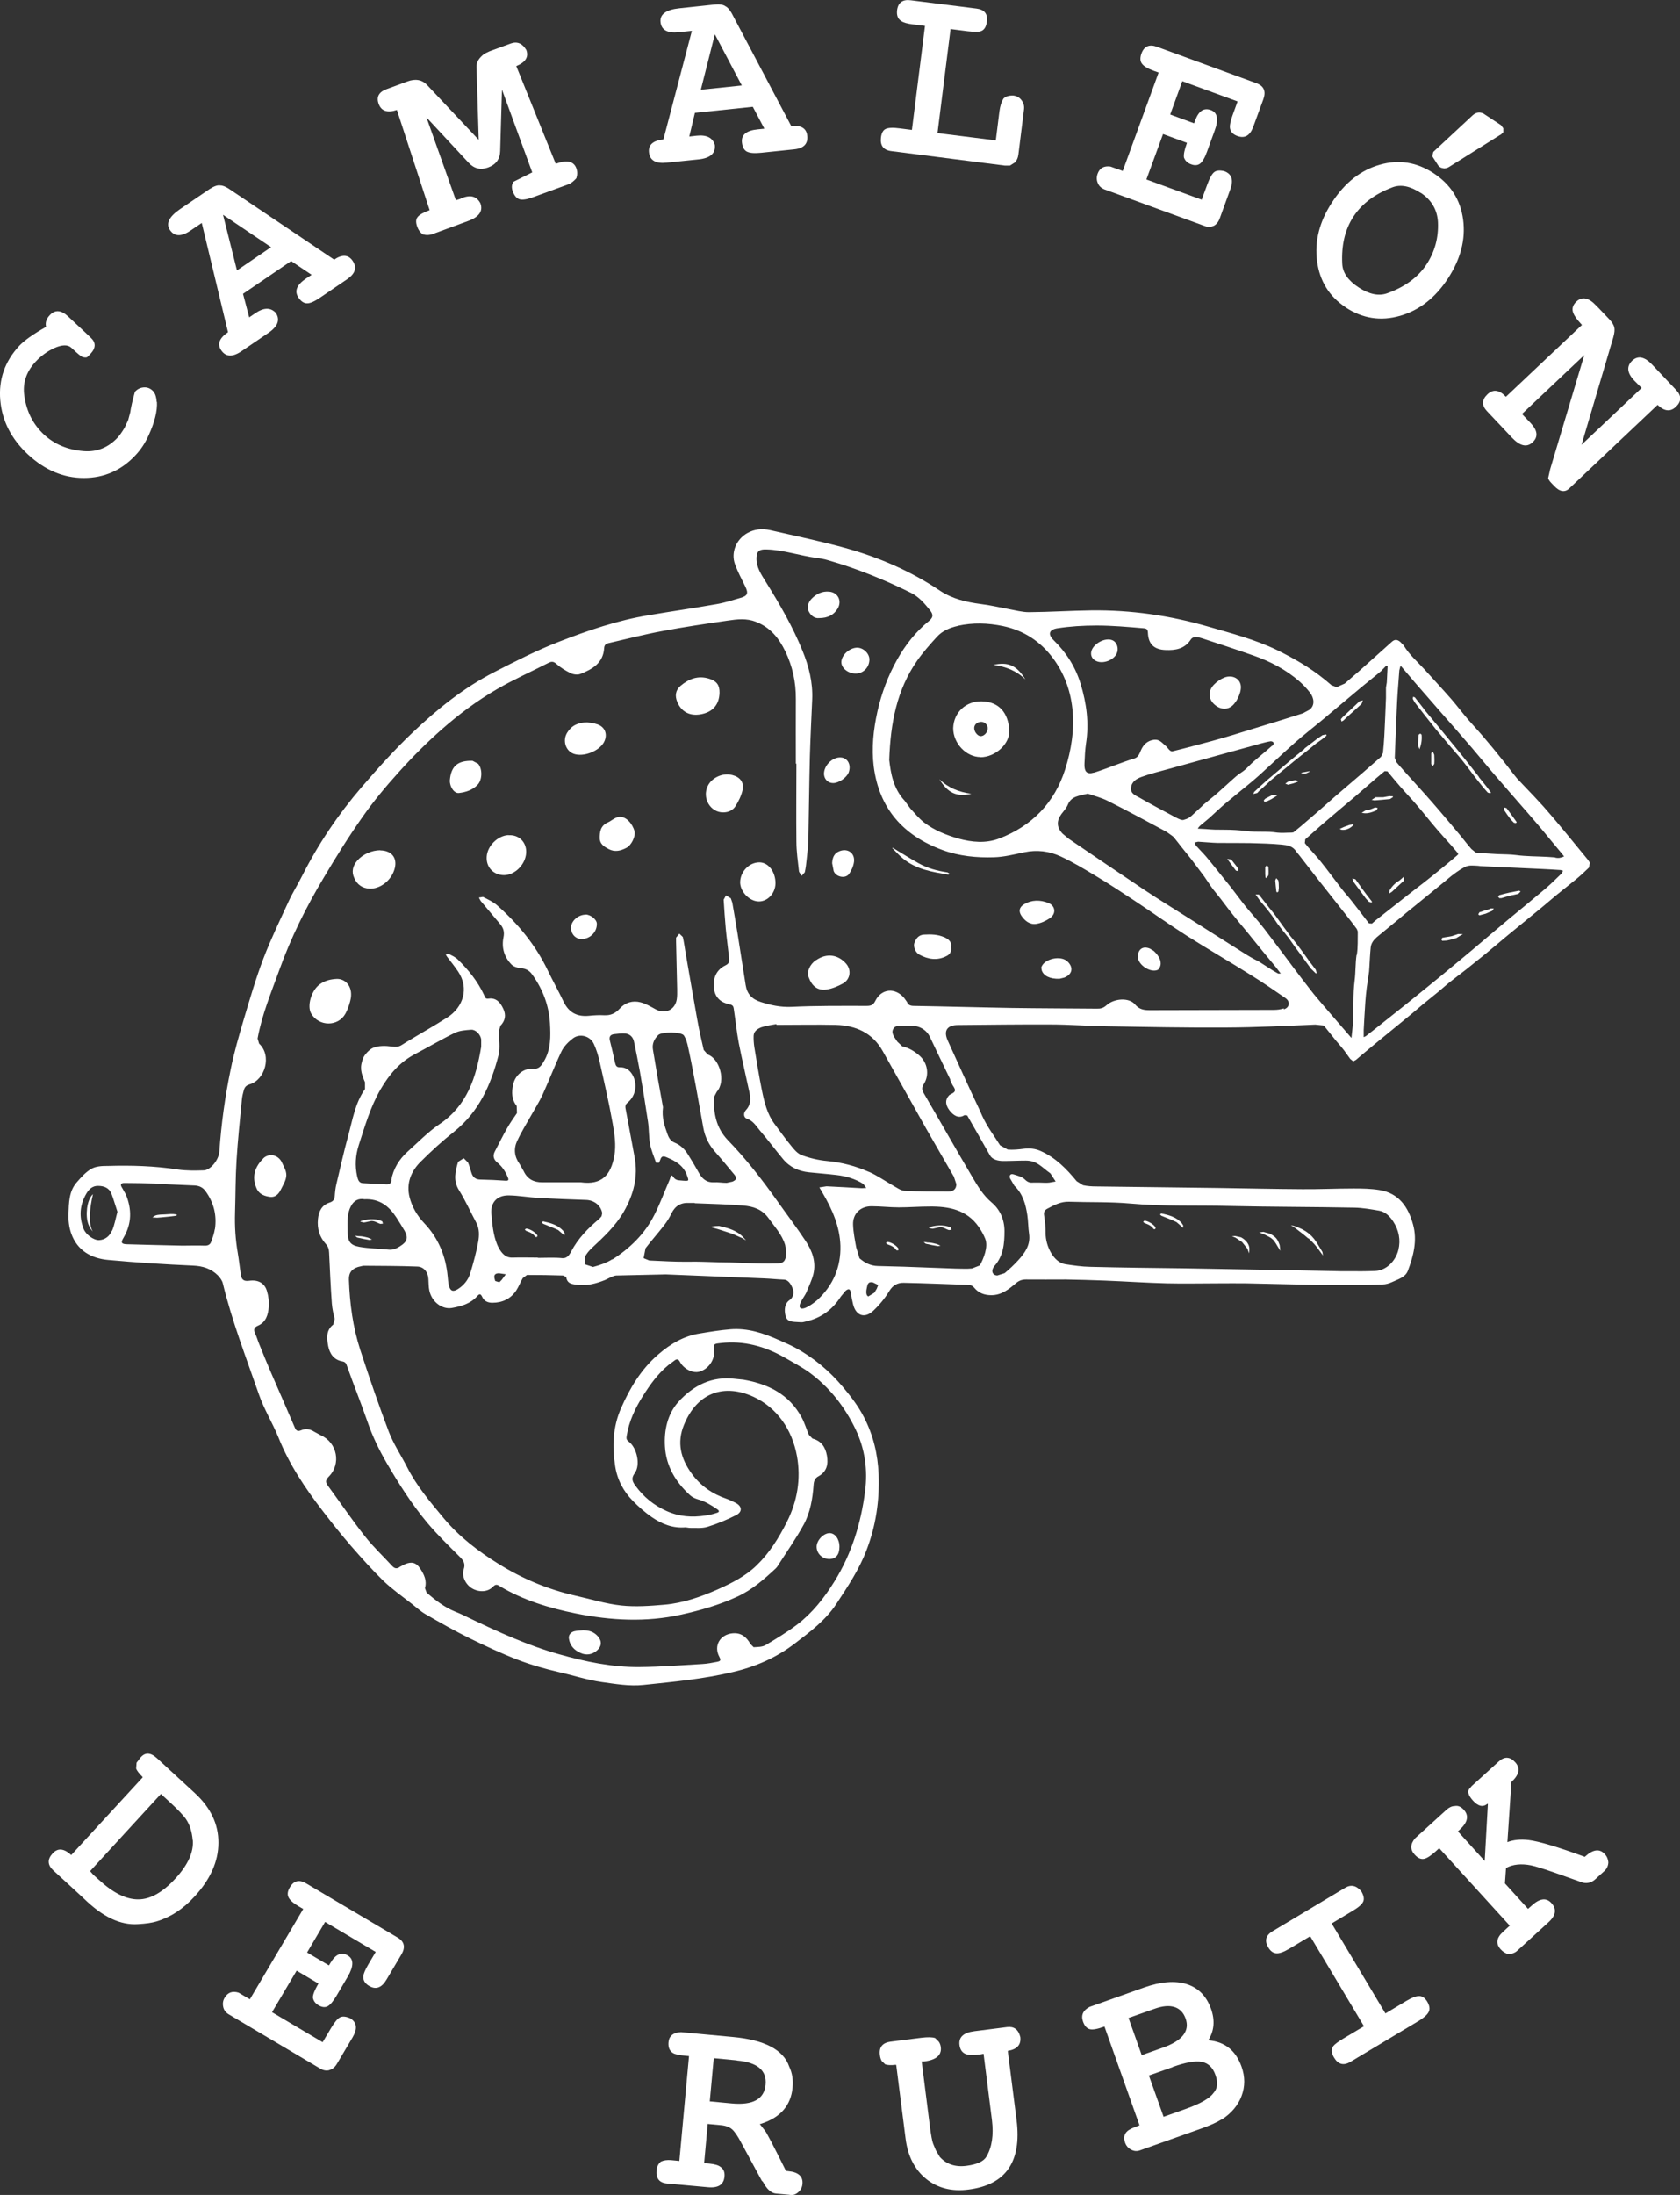 <?xml version="1.0" encoding="UTF-8"?> <svg xmlns="http://www.w3.org/2000/svg" id="Capa_2" data-name="Capa 2" viewBox="0 0 122.16 159.49"><rect x="0" y="0" width="122.16" height="159.49" fill="#333333" stroke="none"/><defs><style> .cls-1 { fill: #fff; } </style></defs><g id="Capa_4" data-name="Capa 4"><g><g><path class="cls-1" d="M24.49,71.13c-.45.02-.88.12-1.25.4-.61.45-.93,1.58-.61,2.12.56.95,1.96.96,2.49,0,.22-.41.35-.88.39-1.12.14-.9-.43-1.42-1.02-1.4"></path><path class="cls-1" d="M52.32,50.34c.01-.55-.2-.85-.74-1.02-.81-.26-1.49,0-2.1.52-.36.31-.42.73-.23,1.17.3.72.92,1.04,1.72.89.86-.16,1.33-.7,1.35-1.57"></path><path class="cls-1" d="M27.65,61.78c-.6,0-1.27.29-1.66.74-.33.38-.45.81-.23,1.28.21.48.58.74,1.11.77.76.03,1.54-.56,1.8-1.36.27-.82-.15-1.41-1.02-1.42"></path><path class="cls-1" d="M36.97,60.68c-.78.04-1.53.78-1.58,1.57-.05.76.49,1.33,1.25,1.34.8,0,1.57-.77,1.62-1.62.04-.77-.52-1.33-1.28-1.28"></path><path class="cls-1" d="M53.22,56.31c-.66-.17-1.46.19-1.75.79-.44.88.18,1.94,1.12,1.93.37,0,.7-.15.89-.45.22-.35.42-.75.51-1.15.13-.59-.17-.97-.76-1.12"></path><path class="cls-1" d="M55.22,62.66c-.74,0-1.39.66-1.4,1.45,0,.68.68,1.39,1.36,1.39.65,0,1.2-.6,1.21-1.32,0-.83-.51-1.51-1.16-1.52"></path><path class="cls-1" d="M59.33,69.76c-.46.33-.68.85-.52,1.27.22.59.62.97,1.29.87.41-.06.81-.23,1.18-.43.55-.29.64-.98.26-1.43-.6-.7-1.45-.8-2.2-.27"></path><path class="cls-1" d="M43.29,52.58c-.23-.05-.45-.07-.59-.09-.68,0-1.15.24-1.46.75-.35.57-.11,1.32.47,1.53.7.26,1.84-.18,2.2-.83.33-.61.05-1.22-.63-1.35"></path><path class="cls-1" d="M19.15,84.17c-.59.58-.88,1.31-.49,2.19.19.43.59.56,1,.61.37.04.61-.22.76-.53.16-.33.39-.67.4-1.05,0-.34-.19-.62-.31-.9-.25-.57-.93-.74-1.37-.32"></path><path class="cls-1" d="M44.99,59.36c-.3.05-.54.29-.81.41-.51.23-.58.67-.57,1.15.01.42.34.61.66.78.44.23.87.12,1.27-.09.38-.19.69-.85.6-1.21-.14-.54-.63-1.12-1.15-1.04"></path><path class="cls-1" d="M34.36,55.28c-1.05-.02-1.56.35-1.65,1.43-.01.47.32.96.67.91.51-.06,1-.22,1.36-.61.33-.36.35-1.13.03-1.51l-.41-.22Z"></path><path class="cls-1" d="M68.68,68.11c-.48-.22-.98-.23-1.49-.2-.39.02-.58.28-.7.6-.1.26.07.7.35.85.64.35,1.32.46,2,.1.24-.12.36-.32.31-.65.07-.36-.15-.55-.48-.71"></path><path class="cls-1" d="M60.91,44.22c.33-.55.03-1.17-.61-1.23-.51-.05-.94.16-1.28.51-.24.24-.36.6-.22.91.15.31.43.54.76.5.64,0,1.08-.24,1.35-.69"></path><path class="cls-1" d="M76.21,65.6c-.58-.22-1.19-.23-1.75.11-.34.2-.41.5-.19.83.25.37.61.66,1.08.59.35-.05.68-.21.97-.4.5-.32.44-.92-.11-1.13"></path><path class="cls-1" d="M42.19,120.1c.44.2.87.14,1.24-.19.34-.31.34-.7.02-1.04-.29-.31-.65-.42-1.07-.41-.21.02-.42.02-.62.07-.27.07-.44.28-.39.55.07.49.39.83.83,1.02"></path><path class="cls-1" d="M62.34,47.06c-.54,0-1.12.5-1.16,1.01-.03.44.44.85,1,.87.57.02,1.02-.42,1.04-1,.01-.44-.42-.87-.88-.88"></path><path class="cls-1" d="M59.92,56.3c.04.35.31.6.66.6.41,0,.98-.39,1.13-.77.2-.54-.06-1.05-.55-1.09-.64-.06-1.3.63-1.24,1.26"></path><path class="cls-1" d="M42.59,66.46c-.54,0-1.06.45-1.07.94,0,.47.33.83.77.83.62,0,1.13-.51,1.11-1.12-.01-.3-.45-.65-.81-.66"></path><path class="cls-1" d="M75.71,70.28l.04.23c.13.39.58.63,1.29.61l.36-.09c.58-.24.67-.73.23-1.16-.48-.48-1.72-.21-1.91.42"></path><path class="cls-1" d="M83.62,68.93c-.51-.22-.88.04-.88.59,0,.6.95,1.21,1.47.94l.12-.17c.17-.33.03-.76-.43-1.19l-.28-.17Z"></path><path class="cls-1" d="M61.04,61.85c-.39.15-.51.47-.53.87l.11.57c.16.44.86.58,1.12.21.18-.25.32-.58.36-.89.07-.63-.47-1-1.06-.76"></path><path class="cls-1" d="M60.3,113.28c.48,0,.74-.31.74-.89,0-.56-.32-1-.73-.99-.44.01-.93.53-.93.99,0,.49.41.89.92.89"></path><path class="cls-1" d="M69.08,63.51l-.18-.12c-.74-.11-1.47-.3-2.13-.68-.63-.35-1.24-.74-1.86-1.11l-.03.02c.26.26.5.54.79.77.95.78,2.12.97,3.28,1.16l.13-.04Z"></path><path class="cls-1" d="M71.3,55.02c1.07,0,2.17-.98,2.09-2-.09-1.18-.7-2.03-2.01-2.06-1.11-.02-2.03.77-2.07,1.95,0,1.1.94,2.1,1.99,2.1M71.36,52.45c.25,0,.47.23.46.48,0,.28-.26.57-.52.56-.21-.01-.45-.3-.46-.56-.02-.27.22-.48.51-.48"></path><path class="cls-1" d="M70.63,57.68c-.92-.13-1.69-.44-2.32-1.06.61,1.01,1.25,1.3,2.32,1.06"></path><path class="cls-1" d="M72.24,48.31c.92.13,1.69.44,2.32,1.06-.61-1.01-1.25-1.3-2.32-1.06"></path><path class="cls-1" d="M89.89,50.95c.15-.26.29-.55.33-.86.11-.71-.54-1.11-1.19-.86-.28.11-.55.3-.76.52-.48.5-.4,1.13.15,1.53.52.38,1.12.26,1.46-.34"></path><path class="cls-1" d="M79.73,48.04c.48.21,1.22-.06,1.46-.53.18-.36.05-.82-.28-.98-.55-.26-1.51.28-1.57.89-.03.27.12.51.39.62"></path><path class="cls-1" d="M95.14,89.97c.34.31.56.56.82.93l.24.33-.04-.26-.31-.51c-.39-.67-.84-1.08-1.75-1.38l-.24-.05.29.18c.33.26.67.5.98.78"></path><path class="cls-1" d="M85.56,88.81l.36.31.09.1.03-.17-.13-.2c-.39-.42-.91-.56-1.47-.68l-.09.08.1.09c.37.15.74.29,1.1.46"></path><path class="cls-1" d="M83.88,89.31h.12s.03-.1.03-.1c-.07-.2-.56-.52-.82-.51l-.09.08.1.09c.26.09.51.19.67.44"></path><path class="cls-1" d="M90.31,90.24l.39.49.13.34.02-.32c0-.35-.27-.66-.6-.84l-.44-.1-.23.02.26.1.46.31Z"></path><path class="cls-1" d="M92.54,90.05c.2.2.31.45.47.69l.09.15-.05-.42c-.16-.44-.26-.58-.69-.82l-.49-.14-.31.04.39.15c.22.13.41.18.58.35"></path><path class="cls-1" d="M52.29,89.08c-.42,0-.64.07-.64.07l.65.19c.34.12.55.17.89.29.26.09.51.23.77.33l.29.17-.21-.23c-.47-.51-1.11-.67-1.75-.82"></path><path class="cls-1" d="M12.01,88.24c-.2.01-.51,0-.73.09l-.2.13.34.02c.23-.01.45-.04.68-.06.23-.02.46-.05.68-.08l.1-.05-.09-.05c-.25-.05-.47-.02-.79,0"></path><path class="cls-1" d="M26.26,88.71l-.06.06.26.06c.16-.02.32-.07.53-.11.28-.01.43.14.67.21l.19-.02-.06-.17c-.56-.25-1.2-.13-1.52-.02"></path><path class="cls-1" d="M26.06,89.82l-.24-.03.15.13c.3.07.6.13.9.18l.18-.04-.29-.13c-.38-.09-.41-.1-.7-.11"></path><path class="cls-1" d="M67.6,89.15l-.06.07.26.06c.16-.02.32-.07.53-.11.28-.02.43.14.67.21l.19-.02-.06-.17c-.56-.25-1.2-.13-1.52-.03"></path><path class="cls-1" d="M67.4,90.27l-.24-.03.15.13c.3.07.6.13.9.18l.18-.04-.29-.12c-.38-.09-.41-.1-.7-.11"></path><path class="cls-1" d="M6.73,86.8c-.09.09-.39.44-.42,1.28-.04.99.4,1.36.45,1.41,0,0-.51-.53,0-2.72l-.03.03Z"></path><path class="cls-1" d="M39.48,88.75l-.09.08.1.09c.37.15.74.29,1.1.46l.36.31.09.09.03-.16-.13-.2c-.39-.42-.91-.56-1.47-.68"></path><path class="cls-1" d="M38.25,89.27l-.09.08.1.09c.26.09.51.19.67.44h.12s.03-.1.03-.1c-.08-.2-.56-.51-.83-.51"></path><path class="cls-1" d="M64.51,90.23l-.09.09.1.09c.26.09.51.19.67.44h.12s.03-.1.03-.1c-.08-.2-.56-.52-.83-.51"></path><path class="cls-1" d="M115.63,62.72l-.16-.24c-.34-.41-.68-.83-1.02-1.24-.36-.44-.72-.88-1.09-1.32-.37-.44-.75-.89-1.14-1.33-.46-.51-.93-1-1.4-1.49l-.52-.55c-.37-.45-.71-.92-1.08-1.37-.43-.54-.87-1.08-1.32-1.6-.37-.44-.77-.86-1.15-1.3-.41-.48-.79-.98-1.2-1.46-.64-.73-1.3-1.44-1.95-2.16-.52-.57-1.12-1.08-1.53-1.76l-.24-.25c-.23-.2-.42-.2-.62-.02-.7.62-1.39,1.25-2.09,1.87-.24.22-.48.43-.73.64-.2.18-.41.35-.61.53l-.59.26-.37-.14-.38-.32h0s-.16-.13-.16-.13c-1.05-.85-2.21-1.51-3.43-2.11-1.6-.77-3.3-1.21-4.99-1.7-2.78-.81-5.64-1.22-8.54-1.18-1.5.02-3,.12-4.5.13-.5,0-1-.14-1.5-.23-.66-.12-1.32-.28-1.99-.36-1.06-.14-2.07-.37-2.98-.97-2.11-1.42-4.43-2.42-6.87-3.1-1.81-.5-3.65-.88-5.48-1.3-.58-.13-1.14-.08-1.67.22-.8.46-1.2,1.41-.88,2.27.2.55.48,1.07.74,1.6.24.5.18.68-.34.83-.58.17-1.17.36-1.77.46-1.63.29-3.28.52-4.91.8-2.26.37-4.42,1.11-6.53,1.93-1.6.62-3.13,1.4-4.67,2.19-2.25,1.15-4.17,2.7-5.97,4.41-1.31,1.24-2.53,2.6-3.71,3.97-1.7,1.98-3.15,4.13-4.33,6.46-.31.62-.68,1.2-.97,1.83-.63,1.37-1.29,2.73-1.83,4.14-.55,1.44-.98,2.92-1.42,4.39-.36,1.22-.72,2.45-.97,3.7-.41,1.96-.68,3.95-.82,5.95-.04.62-.65,1.36-1.14,1.37-.63.02-1.26.03-1.88-.06-1.68-.26-3.38-.31-5.07-.26-.41,0-.86.01-1.2.2-.41.23-.76.62-1.08.99-.57.65-.57,1.49-.6,2.28-.02.48.04.99.2,1.44.44,1.24,1.46,1.81,2.69,1.92,2.05.19,4.11.32,6.16.41.72.03,1.32.22,1.82.72.15.16.3.36.35.56.67,2.77,1.7,5.41,2.63,8.09.37,1.07.98,2.05,1.41,3.1.79,1.98,1.96,3.72,3.25,5.39.66.86,1.34,1.71,2.05,2.53.76.87,1.53,1.73,2.35,2.53.64.61,1.37,1.12,2.07,1.67.32.25.63.54.98.74,1.04.6,2.08,1.19,3.15,1.72,1.16.57,2.34,1.12,3.55,1.59.99.38,2.01.67,3.05.91,1.02.23,2.01.56,3.06.71,1.01.14,2.03.32,3.05.21,2.18-.23,4.36-.43,6.5-.94,1.66-.39,3.17-1.05,4.52-2.09,1.1-.84,2.21-1.67,2.99-2.85.82-1.25,1.65-2.48,2.19-3.89.69-1.79.96-3.62.89-5.52-.06-1.47-.39-2.86-1.07-4.17-.41-.8-.95-1.5-1.52-2.18-1-1.19-2.16-2.16-3.52-2.89-.36-.19-.74-.35-1.12-.52-1.14-.51-2.3-.9-3.57-.79-.74.06-1.47.18-2.19.3-1.18.18-2.15.76-3.04,1.53-1.24,1.07-2.05,2.42-2.7,3.9-.6,1.36-.65,2.77-.43,4.2.15.99.6,1.84,1.29,2.54.42.43.89.84,1.38,1.18.73.5,1.53.82,2.45.74l.29.04c.44-.01.9.05,1.31-.08.71-.22,1.41-.51,2.08-.85.47-.24.43-.65-.04-.89-.22-.11-.44-.22-.67-.3-1.03-.35-1.88-.94-2.52-1.82-.8-1.09-1.1-2.26-.56-3.56.99-2.41,2.99-2.97,5.04-2.03,1.74.8,2.82,2.4,3.17,4.31.3,1.66.03,3.28-.74,4.8-.58,1.15-1.26,2.24-2.19,3.14-.82.8-1.85,1.31-2.88,1.77-1.21.53-2.48.97-3.81,1.09-1.05.09-2.12.17-3.15.06-1.13-.12-2.24-.47-3.36-.72-1.98-.45-3.84-1.23-5.56-2.3-1.49-.92-2.86-1.97-4-3.33-.98-1.18-1.97-2.34-2.66-3.71-.44-.86-.99-1.68-1.33-2.57-.74-1.95-1.42-3.94-2.07-5.93-.54-1.66-.77-3.38-.83-5.13-.01-.49.2-.76.66-.91l.38-.09c1.32.01,2.64.01,3.95.06.47.02.77.42.79.91.02.28.01.57.07.84.17.8.91,1.38,1.63,1.26.69-.12,1.36-.31,1.85-.86.18-.21.26-.16.37.07.14.3.41.41.73.41.73,0,1.32-.28,1.73-.88.19-.29.31-.62.48-.91l.31-.23c.87,0,1.75.01,2.62.04l.23.11c.07.53.49.52.85.57.69.08,1.34-.1,1.97-.35.19-.08.61-.33.82-.33l3.61-.08c2.45.09,4.68.2,7.14.29.5.02.94.07,1.44.09.37.01.57.44.67.74.1.29-.07.63-.25.74-.37.25-.41.71-.3,1.16.12.45.51.42,1,.45.26.02.27,0,.52-.06,1.08-.25,1.9-.86,2.5-1.8l.34-.41c.2-.18.35-.17.39.14.04.28.09.55.16.83.21.83.83,1.06,1.46.48.45-.42.86-.92,1.18-1.45.26-.43.62-.6,1.05-.59,1.55.03,3.1.1,4.65.15.2,0,.34.05.49.23.3.36.72.52,1.22.52.75,0,1.27-.43,1.78-.86.23-.2.45-.28.75-.28.95.01,1.91,0,2.86,0,.96.02,1.91.04,2.87.08,1.5.06,3,.16,4.49.2,1.27.03,2.53,0,3.8,0,.66,0,1.32-.01,1.98,0,1.81.04,3.62.08,5.44.12.59.01,1.18.01,1.77,0,.9,0,1.81,0,2.71-.04.24,0,.49-.08.71-.18.42-.2.94-.33,1.13-.81.41-1.08.7-2.21.38-3.36-.34-1.26-1.03-2.29-2.45-2.51-.61-.1-1.25-.11-1.87-.11-1.24,0-2.47.06-3.71.05-2.08-.01-4.16-.06-6.23-.09-2.92-.04-5.84-.07-8.76-.11-.33,0-.66-.02-.98-.09l-.46-.29c-.74-.9-1.54-1.72-2.63-2.2-.39-.17-.78-.21-1.2-.16-.39.05-.79.09-1.18.06l-.56-.31c-.44-.71-.91-1.29-1.31-2.16l-.18-.41c-.8-1.68-1.55-3.36-2.32-5.05-.32-.72-.03-1.12.75-1.12,2.24-.02,4.49-.05,6.73-.04,1.35,0,2.7.11,4.06.13,2.92.05,5.84.11,8.76.09,2.14-.01,4.28-.12,6.43-.21l.58.06.05.03.09.1c.26.32.52.65.78.97.2.24.41.47.6.72.15.2.29.41.44.61l.22.18.2-.11c.3-.25.59-.51.9-.76.58-.48,1.16-.96,1.74-1.43.5-.41,1.01-.82,1.5-1.23.25-.2.48-.42.73-.62.38-.31.77-.62,1.16-.94.24-.2.48-.42.73-.62.41-.33.83-.64,1.24-.96.48-.38.96-.77,1.43-1.15.51-.42,1.02-.85,1.53-1.28.55-.45,1.1-.9,1.65-1.35.35-.29.71-.57,1.06-.87.3-.25.59-.5.89-.75.47-.39.96-.76,1.43-1.15.33-.27.64-.56.95-.86l.05-.27ZM8.14,89.42c-.16.38-.48.67-.94.69-.41.01-.97-.42-1.12-.82-.35-.89-.28-1.74.2-2.56.19-.33.46-.57.85-.56.43,0,.81.14.98.58.16.42.28.86.43,1.3-.13.48-.21.95-.39,1.38M15.62,89.31c-.05.32-.16.63-.27.93-.07.2-.24.28-.47.27-.54-.02-1.09,0-1.63,0h0c-1.33-.03-2.67-.06-4-.1-.42-.01-.49-.11-.27-.47.61-1.03.61-2.08.17-3.15l-.26-.46c-.16-.24-.13-.37.15-.37.77,0,1.54.02,2.31.04l.49.04c.77.04,1.55.06,2.32.1.33.02.59.14.79.42.6.83.82,1.74.68,2.74M101.85,57.19c.39.45.81.88,1.19,1.33.49.57.95,1.16,1.44,1.73.34.4.7.79,1.05,1.18l.46.54.05.09-.08.09c-.31.26-.61.52-.92.77-.28.23-.57.47-.86.7-.42.34-.85.67-1.28,1-.37.29-.74.57-1.1.86-.59.47-1.19.94-1.78,1.4l-.26.23-.22-.02c-.41-.54-.83-1.08-1.25-1.62-.23-.3-.49-.57-.72-.87-.51-.66-1-1.33-1.52-1.98-.3-.38-.64-.73-.96-1.1l-.21-.26.03-.27c.5-.43.98-.88,1.48-1.3.71-.61,1.42-1.2,2.13-1.8.53-.45,1.04-.91,1.57-1.36l.6-.5.2.02c.31.38.63.76.95,1.13M100.45,48.73l.36-.37.09.04c-.02.4-.04.79-.06,1.19l-.06.37c0,.25,0,.5,0,.75-.04.92-.07,1.83-.12,2.75-.02.42-.06.83-.1,1.25l-.14.28c-.44.39-.89.77-1.33,1.16-.65.56-1.3,1.11-1.95,1.67-.44.39-.88.78-1.33,1.17-.4.35-.8.69-1.21,1.04l-.55.45-.13.02c-.35,0-.71.04-1.05,0-.74-.12-1.48-.02-2.21-.11-.55-.07-1.09-.1-1.63-.1-.63,0-.76,0-1.37-.05l-.57-.03c.13-.2.24-.27.35-.36l.48-.4c.39-.35.76-.71,1.16-1.05.52-.44,1.05-.86,1.58-1.3.32-.26.63-.52.94-.8.86-.78,1.7-1.58,2.56-2.34.64-.56,1.32-1.09,1.97-1.63.97-.81,1.93-1.62,2.9-2.43.47-.39.96-.77,1.43-1.17M93.15,70.74h-.21l-.35-.2-.36-.23-.72-.46c-.38-.18-.75-.4-1.11-.63-1.36-.86-2.72-1.72-4.08-2.58-1.04-.66-2.09-1.3-3.11-1.98-1.83-1.22-3.65-2.46-5.48-3.7l-.46-.38c-.44-.46-.46-.92-.09-1.43.17-.22.37-.44.47-.69.26-.62.82-.63,1.45-.79.43.15.96.28,1.44.52,1.44.72,2.86,1.49,4.28,2.25l.38.27.13.1.35.44.13.17c.23.28.46.57.69.86l.12.15c.19.26.39.51.58.77l.36.48c.22.31.42.63.65.94.18.24.38.46.56.7.3.39.59.79.9,1.17.3.38.62.76.93,1.13.17.21.34.41.51.63.3.36.58.72.88,1.08.26.31.52.63.78.94h0s.36.47.36.47ZM87.45,58.53l-.02.02-.04.04c-.15.14-.48.44-.74.68-.13.11-.23.21-.6.31-.12.03-.34-.07-.55-.18l-.13-.07c-.85-.46-1.7-.9-2.53-1.38-.27-.15-.64-.28-.6-.7.04-.46.41-.67.77-.8.63-.23,1.29-.39,1.94-.57,2.07-.57,4.14-1.14,6.21-1.71,0,0,.91-.27,1.25-.31.08,0,.32.08.14.3l-.06.04h-.01c-.22.2-.54.47-.54.47h0c-.26.22-.53.44-.79.67-.22.19-.41.41-.63.6-.2.17-.45.3-.65.48-.45.39-.89.81-1.34,1.2-.35.31-.72.59-1.07.89h0s-.01,0-.01,0ZM76.9,45.65c.91-.14,1.84-.2,2.85-.2,1.1,0,2.24.1,3.41.2.22.02.3.08.31.33.03.81.44,1.22,1.28,1.25.71.03,1.38-.07,1.83-.75.18-.28.52-.2.8-.11,1.26.41,2.51.82,3.76,1.26,1.23.43,2.38,1.03,3.37,1.9.27.24.52.51.74.79.31.4.38.94-.03,1.25l-.48.26c-1.06.34-2.13.67-3.19.99-1.15.35-2.29.72-3.45,1.03-.9.24-1.93.52-2.84.74-.2.05-.36-.3-.53-.42-.23-.19-.42-.46-.8-.42-.49.06-.78.35-.96.75-.13.3-.2.53-.51.62-.9.27-1.98.73-2.87,1.01l-.24.05c-.45.05-.51-.3-.49-.74.02-.48.04-.96.11-1.42.23-1.48.04-2.9-.39-4.32-.38-1.25-1.05-2.29-1.97-3.19-.43-.42-.34-.76.28-.86M69.65,45.47c1.09-.24,2.17-.21,3.28.02,1.52.32,2.71,1.11,3.61,2.3.82,1.08,1.29,2.34,1.44,3.71.16,1.51-.08,3-.53,4.41-.77,2.42-2.41,4.11-4.8,5.02-.98.37-1.98.27-2.97,0-.89-.26-1.75-.6-2.49-1.17-.37-.29-.68-.67-1-1.02l-.41-.56c-.83-.89-1.01-2-1.12-2.96.09-2.69.56-5.1,2.02-7.2.43-.62.94-1.19,1.45-1.75.4-.44.94-.66,1.51-.79M29.1,90.55c-.27.17-.53.29-.86.25-.7-.07-1.41-.08-2.1-.2-.67-.12-.85-.39-.86-1.06,0-.36-.02-.73.01-1.09.03-.27.09-.55.22-.79.21-.43.58-.6.99-.52,1.11-.05,1.79.51,2.32,1.32.2.32.41.64.6.97.28.5.18.81-.31,1.11M28.47,85.76c-.04.23-.15.31-.37.3-.57-.03-1.15-.05-1.73-.09-.28-.02-.34-.26-.4-.5-.17-.76-.12-1.51.11-2.24.45-1.39.85-2.8,1.6-4.09.63-1.08,1.4-1.98,2.52-2.56.96-.5,1.9-1.06,2.87-1.53.35-.17.79-.2,1.19-.23.33-.02.68.35.73.7v.54c-.37,2.22-1.01,4.27-3.04,5.63-.84.57-1.56,1.32-2.32,2-.61.55-1.03,1.24-1.18,2.06M36.48,93l-.17.17-.3-.09-.04-.14q-.13-.43.33-.42l.48.07-.3.41ZM41.53,90.94c-.13.26-.32.51-.64.48-.59-.06-1.19-.02-1.78-.02v-.02c-.61,0-1.22-.02-1.83,0-.39.02-.64-.16-.86-.46-.43-.6-.56-1.46-.64-2.16l-.03-.39c-.15-.92.33-1.53,1.26-1.51.72.01,1.44.15,2.16.18,1.15.07,2.3.11,3.45.15.58.02,1.07.39,1.17.96l-.05.23-.16.18c-.82.68-1.55,1.43-2.05,2.38M37.61,82.9c.29-.64.67-1.24,1.01-1.85.28-.5.59-.98.83-1.5.48-1.05.89-2.13,1.38-3.16.18-.37.5-.69.83-.94.49-.38,1.24-.18,1.51.38.19.4.32.83.42,1.26.34,1.51.69,3.02.96,4.54.14.77.26,1.6.12,2.36-.25,1.38-.9,2.13-2.43,1.92-.94,0-1.88,0-2.82,0-.62,0-1.07-.24-1.34-.81l-.29-.51c-.39-.53-.45-1.11-.19-1.68M44.52,91.5c-.42.27-.92.43-1.4.56l-.61-.2.02-.53c.12-.24.31-.46.51-.65.86-.8,1.71-1.59,2.31-2.62.72-1.25,1.07-2.56.79-4.01-.22-1.16-.43-2.33-.65-3.49-.04-.21,0-.33.17-.46.59-.51.71-1.35.32-2.02-.2-.33-.49-.54-.89-.53-.24.01-.31-.1-.36-.3-.12-.55-.24-1.09-.38-1.63-.08-.3.04-.45.32-.48.28-.03.56-.07.83-.04.31.04.53.26.6.58.15.72.3,1.45.43,2.18.21,1.22.41,2.44.59,3.66.08.53.05,1.09.15,1.62.09.46.28.9.44,1.35h.21s.1-.24.1-.24c.08-.25.22-.26.45-.16.66.27,1.24.61,1.49,1.33.14.39.15.4-.29.37-.26-.04-.52.03-.72-.28-.17-.26-.2.07-.24.17-.38.87-.7,1.76-1.13,2.6-.69,1.37-1.77,2.42-3.04,3.23M47.84,78.41c-.12-.71-.24-1.42-.36-2.13-.08-.43.09-.78.38-1.07.23-.25,1.69-.25,1.87.03.16.25.25.57.31.87.21.96.39,1.92.57,2.88.18.98.35,1.97.53,2.95.12.68.42,1.27.88,1.78.47.53.92,1.08,1.37,1.62.21.26.18.38-.13.52l-.42.09c-.31,0-.63-.06-.94-.04-.56.02-.87-.29-1.11-.74-.25-.45-.51-.88-.78-1.31-.23-.37-.54-.66-.95-.83-.27-.11-.42-.32-.52-.61-.21-.59-.43-1.18-.33-1.97-.11-.59-.24-1.31-.37-2.04M56.59,91.8c-.93.03-1.87,0-2.8-.04-.49-.02-.87-.04-1.5-.04-.87-.02-1.51-.06-2.27-.04-.94.01-1.88-.05-2.81-.09l-.41-.17.14-.72c.44-.57.92-1.11,1.36-1.68.2-.26.38-.54.52-.84.27-.56.69-.81,1.3-.77h.4s0,.02,0,.02c1.18.05,2.37.07,3.54.17.7.06,1.35.26,1.82.91.45.63.98,1.19,1.21,1.95l.08.48c0,.51-.09.85-.58.86M63.74,93.66l-.16.27-.44.27c-.21-.08-.15-.46-.1-.66.04-.15.04-.44.43-.36l.39.19-.12.3ZM71.24,91.95l-.56.22c-.39.04-.79.01-1.18.01l-3.78-.14-1.89-.05c-.52-.01-.95-.23-1.33-.56l-.24-.79c-.1-.55-.21-1.1-.23-1.65-.03-.8.54-1.35,1.35-1.34.66,0,1.31.08,1.97.08.74,0,1.48-.06,2.22-.06,1.41-.02,2.72.22,3.6,1.48.18.26.35.56.47.86.24.59-.13,1.46-.39,1.94M63.2,85.16c-.97-.43-1.99-.7-3.07-.8-.63-.06-1.26-.21-1.85-.43-.31-.12-.57-.44-.79-.72-.41-.49-.77-1.02-1.16-1.53-.55-.73-.75-1.59-.93-2.46-.21-1.04-.38-2.09-.55-3.14-.04-.27-.06-.56-.05-.83.02-.34.31-.51.57-.61.35-.12.73-.16,1.09-.23v.06c1.44,0,2.88-.03,4.31,0,1.46.04,2.67.57,3.42,1.91,1.06,1.89,2.12,3.78,3.18,5.67.66,1.16,1.33,2.3,1.99,3.45l.18.54c0,.35-.21.54-.57.54-1.07,0-2.14,0-3.2-.05-.27-.02-.54-.22-.79-.36-.6-.34-1.16-.74-1.79-1.02M82.17,87.45c2.42.22,4.84.12,7.26.18,3.02.07,6.03.06,9.05.12.6.01,1.21.12,1.8.22.46.08.79.42,1.03.79.41.63.55,1.34.37,2.07-.19.76-.84,1.49-1.7,1.52-.81.03-1.04.02-1.85.02h-.57c-1.9-.04-3.79-.08-5.68-.11-1.91-.03-3.82-.07-5.73-.1-2.29-.03-4.58-.05-6.87-.11-.61-.01-1.21-.1-1.81-.19-.88-.13-1.44-1.36-1.44-2.23,0-.44-.04-.89-.11-1.32-.04-.24.04-.38.23-.48.49-.26.98-.53,1.58-.51,1.48.05,2.97,0,4.44.13M69.09,78.47l.14.31c.12.24.39.46.03.66l-.22.12c-.3.29-.34.67,0,1.12.28.36.66.63,1.09.35l.2.02c.56.97,1.11,1.94,1.66,2.91.17.3.59.4.96.4.56,0,1.08-.03,1.64-.03.83,0,1.16.49,1.79.93l.38.59-.46.08c-.23.03-.46,0-.69,0h0s-.5,0-.5,0c-.24.02-.4-.04-.59-.23-.2-.2-.54-.28-.83-.37-.22-.07-.32.1-.25.28l.32.55c.61.58.82,1.33.94,2.12.07.45.06.92.13,1.38.11.79-.29,1.36-.78,1.9-.31.34-.65.66-1,.95l-.54.17c-.32-.02-.44-.28-.29-.56l.08-.12c.66-.73.74-1.64.74-2.54,0-.83-.32-1.58-.95-2.1-.61-.52-1-1.18-1.39-1.84-1.19-2.01-2.34-4.05-3.52-6.07-.15-.26-.17-.43,0-.69.41-.65.27-1.51-.29-2.03-.37-.33-.78-.59-1.28-.7l-.36-.34c-.18-.29-.49-.61-.29-.94.18-.31.59-.2.92-.2.29,0,.6-.04.87.05.38.12.69.37.87.75.49,1.04.99,2.07,1.49,3.11M93.35,73.27c-.23.08-.48.11-.73.11-3,.01-6.01.01-9.01.02-.41,0-.76-.04-1.08-.42-.43-.51-1.51-.45-2.08.07-.22.2-.43.25-.7.24-2.04-.02-4.09-.02-6.13-.05-2.39-.04-4.78-.11-7.17-.15-.24,0-.41-.06-.5-.29l-.2-.28c-.65-.78-1.65-.7-2.1.2-.15.31-.32.37-.63.37-1.83,0-3.66-.02-5.49.07-.78.03-1.48-.12-2.2-.35-.65-.2-1.01-.59-1.11-1.23-.2-1.25-.39-2.5-.59-3.75-.12-.75-.25-1.49-.38-2.24l-.11-.32-.35-.21-.17.31c.04.69.09,1.38.15,2.07.07.74.17,1.47.25,2.21.03.24-.03.38-.28.5-.65.32-.92.92-.82,1.7.09.67.53,1.01,1.14,1.13.29.05.28.23.31.42.12.79.2,1.6.35,2.39.23,1.18.51,2.35.76,3.52.1.47.15.93-.24,1.35-.21.23-.17.55.08.63.45.15.66.53.93.85.58.67,1.11,1.39,1.68,2.07.48.59,1.13.89,1.88.97.67.07,1.35.12,2.02.2.69.08,1.35.27,1.95.65l.21.29-.32.02c-.86-.05-1.71-.1-2.57-.14l-.52.08.24.41c.7,1.19,1.25,2.45,1.29,3.83.04,1.54-.53,2.89-1.69,3.95-.19.17-.96.76-1.21.58-.26-.18.3-.85.42-1.13.18-.44.39-.87.51-1.33.22-.89-.08-1.7-.56-2.42-.66-1-1.39-1.95-2.08-2.93-1.1-1.55-2.26-3.04-3.58-4.4-.85-.89-1.05-1.97-1-3.13l.2-.38c.7-.8.18-2.43-.66-2.71l-.29-.33c-.17-.73-.34-1.47-.47-2.21-.29-1.6-.56-3.2-.84-4.8-.07-.4-.12-.81-.21-1.2l-.25-.24-.24.29v.29c.02,1.15.06,2.31.08,3.46,0,.25.01.5-.03.74-.13.77-.85,1.09-1.53.72-.35-.19-.71-.41-1.1-.51-.57-.15-1.12.01-1.52.46-.31.34-.65.5-1.11.48-.38-.02-.76,0-1.14.04-.86.08-1.46-.25-1.83-1.03-.37-.77-.79-1.52-1.16-2.29-.88-1.83-2.15-3.36-3.65-4.69-.3-.27-.68-.44-1.05-.63l-.3.05.13.24c.47.57.96,1.13,1.43,1.7.23.28.31.56.23.95-.15.75.05,1.44.6,1.99.16.15.44.23.67.25.37.03.62.17.84.49.76,1.06,1.2,2.25,1.27,3.51.05.93.08,1.91-.45,2.78-.19.32-.35.57-.82.53-.68-.04-1.27.48-1.41,1.15-.12.55-.11,1.09.26,1.55l.02.52c-.26.37-.51.73-.73,1.12-.31.54-.58,1.1-.87,1.65-.18.33-.1.61.18.83.34.28.57.63.74,1.03.09.2.1.3-.17.28-.59-.04-1.19-.07-1.78-.08-.35,0-.56-.14-.67-.46-.09-.26-.15-.53-.26-.78l-.31-.31-.41.26c-.2.69-.38,1.36.07,2.07.47.75.83,1.57,1.25,2.35.24.45.22.94.14,1.4-.14.77-.35,1.53-.58,2.29-.15.48-.47.87-.9,1.14-.35.22-.55.14-.65-.26-.05-.22-.07-.46-.09-.68-.14-1.48-.68-2.78-1.71-3.86-.51-.54-.88-1.17-1.06-1.88-.25-.99.1-1.87.79-2.56.78-.78,1.6-1.53,2.46-2.21,1.8-1.44,2.67-3.41,3.22-5.55.14-.56.02-1.18.03-1.77l.11-.37c.35-.37.42-.77.21-1.22-.21-.46-.51-.83-1.08-.75-.26.04-.26-.14-.33-.28-.46-.98-1.13-1.81-1.9-2.56-.18-.18-.43-.29-.66-.41l-.22.05.1.16c.27.35.55.7.8,1.07.83,1.24.35,2.61-.77,3.33-.97.62-1.97,1.18-2.96,1.78l-.37.23c-.23.15-.46.15-.74.11-.43-.06-.94-.07-1.33.09-.3.12-.64.53-.72.72-.28.7-.19,1.06.12,1.79v.49c-.72,1.02-.9,2.23-1.22,3.39-.32,1.17-.58,2.34-.86,3.52-.07.29-.1.58-.12.88-.02.26-.13.38-.37.46-.58.19-.79.63-.85,1.2-.07.71.12,1.31.58,1.82.17.19.22.38.23.62.06,1.23.11,2.47.2,3.7.03.37.11.75.21,1.11l-.11.42c-.53.41-.47.98-.37,1.54.11.57.41,1.02,1.03,1.13.22.04.28.14.35.36.48,1.36,1.02,2.69,1.49,4.05.36,1.05.84,2.03,1.39,2.98.89,1.52,1.82,2.99,2.96,4.35.75.89,1.57,1.68,2.38,2.49.24.24.39.48.26.87-.17.51.14,1.12.61,1.4.5.29,1.14.27,1.51-.12.19-.2.31-.17.49-.05,1.72,1.03,3.62,1.6,5.55,1.99,2.54.51,5.11.65,7.66.08,1.39-.31,2.77-.7,4.08-1.31,1.07-.49,1.93-1.25,2.78-2.04l.1-.11c.65-1.02,1.36-2.02,1.94-3.08.48-.88.65-1.89.72-2.89.02-.29.1-.49.37-.63.59-.33.71-.87.6-1.49-.11-.61-.4-1.07-1.05-1.24l-.26-.27c-.19-.42-.31-.87-.53-1.27-.91-1.68-2.43-2.43-4.23-2.74l-.59-.06c-1.7-.22-3.06.48-4.14,1.67-.79.88-1.05,2.06-.98,3.24.08,1.43.78,2.59,1.82,3.54.15.14.36.24.56.3.52.14.96.41,1.4.71.22.14.16.23-.02.28-.26.09-.54.15-.81.19-.98.15-1.9.09-2.84-.33-.93-.42-1.67-1.03-2.26-1.84-.2-.28-.33-.52-.05-.9.44-.59.17-1.84-.42-2.29-.19-.14-.19-.24-.16-.44.17-1.06.62-2,1.18-2.89.52-.82,1.08-1.61,1.85-2.24l.43-.32c.19-.16.31-.11.42.1.28.51.93.83,1.4.7.66-.18,1.13-.86,1.08-1.53-.04-.51-.04-.49.48-.55,1.67-.19,3.2.23,4.64,1.05.6.35,1.22.67,1.78,1.07,1.48,1.08,2.59,2.5,3.38,4.14.68,1.42.9,2.95.69,4.53-.3,2.33-.98,4.53-2.23,6.54-.74,1.19-1.59,2.27-2.7,3.12-.73.55-1.52,1.03-2.31,1.5-.24.14-.57.13-.86.15l-.23-.23c-.29-.51-.67-.84-1.31-.78-.91.09-1.39.91-.95,1.72.14.26.04.31-.16.35-.36.07-.71.14-1.07.16-1.53.09-3.06.21-4.59.22-1.99.02-3.93-.39-5.84-.93-2.28-.64-4.42-1.62-6.55-2.64-.33-.16-.65-.32-.99-.45-.79-.32-1.46-.84-2.09-1.39l-.12-.32c.16-.55-.07-1.01-.35-1.43-.29-.44-.63-.52-1.11-.31l-.35.18c-.23.18-.4.14-.59-.07-.65-.71-1.35-1.36-1.94-2.11-.95-1.2-1.81-2.47-2.72-3.71-.18-.25-.18-.4.06-.65.93-.93.62-2.48-.57-3.01l-.48-.26c-.3-.19-.61-.25-.94-.11-.22.09-.35.08-.46-.16-.57-1.33-1.15-2.66-1.73-3.99-.3-.7-.59-1.4-.87-2.1-.11-.26-.18-.53-.3-.78-.12-.27-.09-.44.22-.57.57-.25.73-.8.77-1.34.04-.39-.02-.8-.13-1.17-.16-.56-.62-.84-1.28-.75-.42.06-.57-.09-.62-.45-.08-.52-.13-1.04-.22-1.56-.17-.98-.23-1.95-.2-2.94.04-1.27.03-2.54.11-3.81.09-1.48.25-2.95.39-4.42.02-.23.08-.45.14-.67.06-.22.18-.35.42-.42,1.12-.32,1.64-2.09.69-2.96l-.11-.37c.31-1.71.98-3.32,1.57-4.95.84-2.35,1.95-4.58,3.23-6.72.89-1.5,1.81-2.98,2.81-4.4.81-1.16,1.72-2.25,2.67-3.3.98-1.09,2.02-2.13,3.12-3.1,1.23-1.08,2.54-2.06,3.98-2.9,1.22-.71,2.51-1.28,3.76-1.92.23-.12.38-.12.59.07.3.27.66.49,1.03.67.2.1.51.14.71.06.86-.34,1.66-.78,1.73-1.87.01-.22.11-.32.32-.37,1.31-.3,2.61-.64,3.93-.88,1.58-.3,3.17-.53,4.75-.76.68-.1,1.35-.18,2.04.09,1.05.41,1.67,1.19,2.13,2.14.53,1.09.78,2.26.77,3.47-.01,1.57,0,3.13,0,4.7h.04c0,1.88-.02,3.76,0,5.64,0,.74.11,1.48.19,2.21l.19.3.23-.26c.07-.32.11-.64.14-.97.05-.47.11-.95.12-1.43.04-2.01.06-4.02.11-6.03.04-1.38.11-2.76.17-4.14.05-1.23-.24-2.38-.7-3.51-.71-1.76-1.66-3.39-2.66-5-.34-.55-.73-1.1-.69-1.81.03-.47.24-.58.7-.57,1.26.03,2.45.46,3.68.62.26.03.52.08.77.15,2.1.6,4.11,1.41,6.07,2.38.6.3,1.01.79,1.41,1.29.25.32.2.52-.09.76-.96.78-1.71,1.73-2.31,2.8-.67,1.19-1.14,2.45-1.44,3.79-.29,1.31-.43,2.63-.27,3.96.39,3.08,2.15,5.05,5.02,6.1,1.21.44,2.47.56,3.73.52.73-.02,1.47-.21,2.19-.36.92-.2,1.82-.09,2.66.3.88.41,1.71.91,2.54,1.41.95.57,1.87,1.17,2.79,1.78,1.29.85,2.54,1.75,3.85,2.58,1.55.98,3.14,1.9,4.7,2.88.84.52,1.65,1.08,2.46,1.64.37.26.31.68-.11.82M98.64,69.39c-.09.61-.06,1.25-.14,1.86-.13,1.01-.06,2.03-.12,3.04-.02.36-.07.73-.11,1.13l-.45-.52c-.53-.62-1.07-1.23-1.59-1.84-.31-.37-.63-.73-.92-1.11-.44-.56-.87-1.13-1.3-1.7-.69-.92-1.37-1.84-2.07-2.75-.43-.56-.91-1.08-1.36-1.63-.37-.46-.72-.95-1.09-1.42-.16-.21-.34-.41-.5-.62-.43-.53-.85-1.07-1.29-1.59-.24-.28-.5-.53-.74-.8l-.1-.22.26-.06c.3.02.43.03.73.05.23.02.46.03.7.04.79,0,1.58,0,2.37.01.76.02,1.53.04,2.28.11.4.04.81.1,1.05.5l.23.28c.44.57.88,1.14,1.32,1.7.35.44.7.89,1.05,1.33.35.44.7.89,1.05,1.33.26.32.51.66.76.99l.07.18c-.01.57.02,1.14-.07,1.71M113.58,63.44c-.39.37-.77.76-1.18,1.11-.91.77-1.84,1.53-2.76,2.29-.9.75-1.79,1.51-2.69,2.27-.76.63-1.51,1.26-2.28,1.89-.84.69-1.69,1.37-2.53,2.05-.76.61-1.53,1.22-2.29,1.82l-.54.42-.15.07v-.52c.04-.68.07-1.36.12-2.04.02-.34.06-.68.1-1.02.05-.4.12-.79.17-1.18l.02-.28c.03-.49.05-.99.1-1.48.03-.31.22-.55.45-.75l.28-.23c.45-.37.9-.74,1.35-1.11l.5-.42c.21-.17.42-.34.63-.51l2.1-1.71c.26-.21.51-.44.78-.63.24-.18.5-.35.77-.49.3-.15.63-.09.94-.08l.16.02c.69.04,1.38.07,2.07.1.8.04,1.6.07,2.4.11.46.02.93.05,1.39.08l.16.05-.07.17ZM113.07,62.3l-.57-.04c-.75-.04-1.51-.03-2.26-.13-.45-.06-.9-.05-1.35-.07-.53-.03-1.05-.06-1.58-.11l-.32-.26c-.28-.32-.53-.65-.8-.98-.5-.6-1.01-1.2-1.52-1.8-.37-.43-.74-.86-1.12-1.28-.37-.42-.76-.83-1.13-1.25-.29-.33-.59-.65-.87-.99l-.13-.32c.04-1.21.1-2.43.15-3.64.02-.37.03-.74.06-1.11.04-.54.08-1.08.12-1.61l.07-.28.06-.02c.35.4.68.81,1.03,1.21.63.73,1.26,1.45,1.9,2.18.74.84,1.48,1.68,2.21,2.53.5.58.98,1.18,1.48,1.76.72.84,1.45,1.67,2.17,2.5.35.4.71.81,1.05,1.21.35.41.7.83,1.04,1.25.28.33.56.67.84,1.01l.13.17c-.22.1-.42.15-.66.08"></path><path class="cls-1" d="M109.83,64.84c-.27.06-.54.13-.81.2l-.09.1.09.12h.15c.22-.07.45-.13.67-.19l.56-.12.17-.17-.1-.06c-.25.05-.45.08-.65.13"></path><path class="cls-1" d="M106.05,67.86l-.48.16c-.23.05-.46.07-.69.12l-.08.11.07.11.34-.02c.23-.05.46-.11.69-.18l.47-.29h-.32Z"></path><path class="cls-1" d="M108.3,66.06c-.24.07-.49.14-.73.23l-.08.15.08.07.46-.12.48-.21.11-.17h-.22s-.11.05-.11.05Z"></path><path class="cls-1" d="M95.14,69.75c-.15-.2-.3-.41-.44-.61l-.44-.59-.45-.56c-.18-.24-.36-.49-.54-.73-.18-.25-.36-.5-.54-.75-.15-.2-.31-.39-.47-.59-.24-.31-.48-.61-.72-.92h-.24s.33.46.33.46c.18.22.37.44.55.66l.33.44.38.56c.16.22.34.43.51.65l.34.43.42.6c.16.22.33.44.49.66.23.31.45.63.68.93l.35.34.06-.02-.06-.24c-.18-.25-.37-.48-.55-.72"></path><path class="cls-1" d="M89.53,62.45l-.29-.04c.22.3.42.58.63.85l.17.04v-.18c-.16-.23-.34-.44-.51-.66"></path><path class="cls-1" d="M92.1,63.79l.13-.19c.02-.2.01-.4,0-.61l-.11-.12-.12.13v.52s.02.25.02.25l.07.02Z"></path><path class="cls-1" d="M92.88,64.84l.08-.06.03-.27c-.01-.21,0-.38-.04-.54l-.15-.16-.07.17c.02.27.05.54.08.8l.06.07Z"></path><path class="cls-1" d="M107.54,56.45c-.22-.28-.44-.56-.66-.84-.28-.35-.55-.7-.84-1.05-.46-.56-.91-1.11-1.37-1.67-.36-.44-.73-.88-1.09-1.31l-.09-.13c-.2-.26-.41-.52-.61-.78l-.13-.04-.02.15.13.24c.24.31.49.63.73.94.27.34.54.68.81,1.02.35.42.71.85,1.07,1.27.26.31.54.61.8.93.24.3.47.6.7.91.19.25.38.51.58.75.2.26.41.51.63.75l.19.06.04-.07-.33-.44c-.18-.23-.37-.45-.55-.68"></path><path class="cls-1" d="M109.54,58.72l-.17-.05v.19c.15.23.31.46.48.68l.23.24.14.03.07-.06-.06-.09c-.23-.32-.45-.63-.69-.95"></path><path class="cls-1" d="M103.28,53.3l-.12.08-.02.22-.04.54.12.3c.13-.35.19-.7.15-1.06l-.09-.07Z"></path><path class="cls-1" d="M104.13,54.65l-.06.09v.42s0,.35,0,.35l.1.17.12-.17c.02-.22.01-.44,0-.66l-.07-.17-.1-.04Z"></path><path class="cls-1" d="M98.97,64.46l-.41-.57-.22-.06.04.19c.31.42.62.85.94,1.27l.22.24.2.05.02-.07-.42-.54-.37-.5Z"></path><path class="cls-1" d="M101.01,64.93l.2-.13c.29-.26.57-.54.86-.79v-.3s-.31.27-.31.27c-.31.18-.55.42-.72.72l-.03.23Z"></path><path class="cls-1" d="M100.04,57.92l-.3.2.2.04c.38-.03.76-.06,1.13-.1l.21-.13v-.07s-.26-.01-.26-.01l-.44.08h-.55Z"></path><path class="cls-1" d="M99.35,58.85l-.34.21.18.03c.33.03.63-.09.92-.22l.06-.17-.18-.03c-.21.09-.41.2-.64.18"></path><path class="cls-1" d="M98.15,59.93l-.43.16-.3.14c.23.19.83-.01,1.02-.34l-.3.05Z"></path><path class="cls-1" d="M94.85,54.42c-.39.31-.77.62-1.15.94-.49.41-.96.82-1.45,1.23l-.21.18c-.28.26-.57.51-.84.77l-.07.15.29-.07.13-.14.58-.52.25-.24c.35-.3.71-.58,1.07-.88.23-.18.45-.38.68-.56.32-.26.64-.51.96-.76.2-.16.4-.33.6-.49l.45-.32.32-.26-.04-.09-.26.06-.41.28c-.3.23-.6.46-.9.69"></path><path class="cls-1" d="M97.7,52.34l.27-.26c.35-.31.7-.62,1.04-.94l.09-.25-.26.07-.02.03c-.4.38-.8.76-1.21,1.14l-.11.13.05.17.14-.08Z"></path><polygon class="cls-1" points="92.54 57.75 92.01 58.03 91.89 58.16 91.94 58.25 92.12 58.23 92.46 58.06 92.88 57.8 92.54 57.75"></polygon><polygon class="cls-1" points="94.17 56.69 93.65 56.8 93.46 56.94 93.66 57.02 94.05 56.92 94.37 56.8 94.35 56.73 94.17 56.69"></polygon><path class="cls-1" d="M94.6,56.15c.19.13.46.05.67-.12l-.67.12Z"></path></g><g><path class="cls-1" d="M11.41,29.19c.04.66-.16,1.48-.6,2.44-.25.55-.56,1.03-.95,1.44-1.03,1.11-2.29,1.66-3.77,1.66-1.49,0-2.84-.58-4.06-1.71C.82,31.89.15,30.58.02,29.08c-.13-1.5.33-2.81,1.36-3.93.37-.4,1.03-.87,1.97-1.4-.07-.29.01-.58.27-.85.38-.41.83-.38,1.34.1l1.2,1.12s.11.1.22.21l.22.21c.38.35.38.74-.02,1.17-.13.14-.21.22-.24.24-.07.04-.19.03-.35-.01-.1-.04-.37-.26-.8-.67-.26-.24-.67-.23-1.24.02-.5.23-.96.56-1.37,1-.67.73-.95,1.55-.81,2.48.16,1.14.64,2.07,1.43,2.81.77.71,1.73,1.11,2.9,1.2.96.07,1.77-.26,2.45-.98.14-.15.31-.39.51-.72l.26-.56.15-.56c.05-.35.16-.85.34-1.49.18-.2.39-.3.64-.32.24-.02.46.06.64.23.18.16.28.44.3.83Z"></path><path class="cls-1" d="M24.29,18.87c.59-.4,1.04-.37,1.35.08.33.48.2.92-.37,1.32l-2,1.36c-.41.28-.73.42-.95.41-.22,0-.43-.14-.62-.42-.31-.46-.13-.92.55-1.38l.41-.27-1.49-1-3.5,2.38.45,1.71.44-.3c.62-.42,1.11-.43,1.49-.03.34.5.16.99-.55,1.47l-1.94,1.32c-.65.44-1.14.42-1.47-.06-.31-.45-.15-.89.49-1.32l-1.91-7.94-.81.55c-.67.46-1.17.45-1.5-.03-.32-.47-.07-.98.74-1.53l2.12-1.44c.32-.21.58-.31.78-.28.17,0,.37.07.62.23l7.7,5.18ZM16.22,15.62l1.01,4.03,2.48-1.69-3.49-2.35Z"></path><path class="cls-1" d="M38.7,12.52l-2.2-6.01-.13,4.46c-.01.59-.31.99-.88,1.2-.55.2-1.02.08-1.42-.35l-3.06-3.29,2.14,6.02.29-.09c.7-.34,1.2-.24,1.49.31.21.56-.09.99-.87,1.28l-2.58.95c-.24.09-.49.1-.74.03-.19-.14-.32-.32-.4-.55-.11-.3-.11-.54.02-.7.12-.17.42-.34.88-.51l-2.38-7.28c-.69.23-1.13.08-1.32-.43-.19-.51,0-.87.56-1.08l1.52-.56c.59-.22,1.08-.13,1.45.27l3.74,3.97-.16-5.29c-.02-.35.18-.67.58-.97l.38-.18,1.53-.56c.47-.17.84-.01,1.13.47.19.51-.06.9-.73,1.17l2.87,7.1c.81-.3,1.31-.19,1.5.33.08.23.08.47,0,.72-.2.22-.39.37-.55.43l-2.6.95c-.44.16-.77.21-.98.15-.21-.06-.37-.25-.49-.56-.11-.29-.09-.53.06-.72l1.36-.68Z"></path><path class="cls-1" d="M57.55,9.16c.71-.07,1.09.16,1.15.71.06.58-.26.91-.95.98l-2.41.25c-.49.05-.84.02-1.04-.09-.2-.11-.31-.33-.35-.66-.06-.55.32-.87,1.14-.95l.49-.05-.84-1.59-4.21.44-.41,1.72.53-.06c.74-.08,1.18.15,1.33.68.06.6-.33.95-1.18,1.04l-2.34.24c-.78.08-1.21-.17-1.27-.75-.06-.54.29-.86,1.05-.94l2.07-7.89-.97.1c-.81.08-1.25-.16-1.31-.74-.06-.56.4-.9,1.37-1l2.54-.27c.38-.04.65,0,.82.13.15.07.29.24.44.49l4.33,8.2ZM51.98,2.49l-1.02,4.03,2.98-.31-1.96-3.72Z"></path><path class="cls-1" d="M73.77,11.82l-.33.21h-.38s-8.24-1.05-8.24-1.05c-.58-.07-.83-.4-.76-.99.04-.32.15-.53.34-.62.19-.09.53-.11,1.04-.04l.87.11.95-7.56-.87-.11c-.42-.05-.7-.13-.85-.24-.25-.15-.35-.41-.31-.78.07-.56.4-.81,1-.73l4.77.6c.58.07.84.39.76.95-.05.39-.2.62-.45.7-.16.06-.48.05-.94,0l-1.25-.16-.95,7.56,4.24.53.26-2.09c.05-.4.15-.71.29-.94.15-.16.39-.24.72-.23.25.03.45.14.6.34s.21.41.18.67l-.41,3.3c-.03.23-.12.42-.27.58Z"></path><path class="cls-1" d="M88.25,16.41c-.2.09-.43.1-.66.01l-7.26-2.65c-.24-.09-.41-.24-.5-.46-.1-.22-.1-.45-.02-.68.15-.42.46-.59.93-.53l.56.2.34.12,2.61-7.15-.34-.12c-.44-.16-.73-.33-.87-.52-.14-.18-.15-.43-.04-.74.19-.53.57-.7,1.13-.49l7.24,2.65c.54.2.7.59.49,1.17l-.73,1.99c-.24.65-.62.87-1.16.67-.33-.12-.52-.33-.54-.63-.01-.18.05-.48.2-.89l.36-.99-4.02-1.47-.88,2.42,1.74.64.08-.22c.25-.68.63-.93,1.14-.74.48.18.58.68.27,1.5l-.56,1.54c-.16.44-.33.72-.5.85-.17.13-.4.15-.67.04-.25-.09-.42-.26-.5-.49-.03-.23.04-.55.19-.97l.03-.09-1.74-.64-1.21,3.3,4.02,1.47.42-1.14c.17-.46.34-.75.5-.87s.41-.14.73-.06c.54.2.68.64.43,1.32l-.77,2.12c-.1.26-.25.44-.45.54Z"></path><path class="cls-1" d="M97.86,22.34c-1.2-.79-1.9-1.91-2.09-3.36-.19-1.45.17-2.88,1.09-4.28.93-1.43,2.09-2.34,3.47-2.73,1.38-.4,2.69-.19,3.92.62,1.23.81,1.95,1.93,2.14,3.37.19,1.44-.18,2.86-1.1,4.27-.93,1.42-2.09,2.32-3.49,2.72-1.4.4-2.71.2-3.95-.61ZM103.31,14.02c-.77-.5-1.45-.64-2.06-.41-1.27.48-2.22,1.19-2.83,2.12-.62.94-.89,2.09-.82,3.44.03.65.43,1.22,1.2,1.72.77.5,1.46.64,2.07.42,1.29-.46,2.25-1.17,2.86-2.1.6-.92.88-1.94.83-3.07-.05-.9-.47-1.61-1.25-2.13ZM109.17,9.76l-.1.05-3.72,2.33c-.1.06-.21.09-.34.1l-.22-.05-.13-.08-.07-.07-.44-.68.07-.32.17-.16,2.68-2.49c.25-.23.52-.28.81-.13l1.26.83.17.23v.29s-.16.15-.16.15Z"></path><path class="cls-1" d="M115.01,23.59c-.38-.41-.6-.73-.65-.98-.05-.25.04-.48.27-.7.41-.38.89-.29,1.44.3l.12.12.24.25.58.61c.21.22.33.42.37.59.04.17.02.41-.07.73l-2.31,7.81,4.37-4.13-.54-.54c-.52-.55-.57-1.03-.15-1.44.42-.39.9-.3,1.45.28l1.76,1.86c.39.42.38.82-.03,1.21-.4.38-.84.33-1.33-.14l-6.41,6.06c-.33.32-.71.26-1.12-.18l-.2-.21c-.09-.09-.17-.2-.23-.33l.15-.67,2.48-8.29-4.53,4.28.62.65c.52.55.57,1.01.16,1.4-.42.4-.92.29-1.51-.33l-1.82-1.93c-.39-.42-.38-.82.04-1.22.41-.39.86-.33,1.34.18l5.54-5.23Z"></path></g><g><path class="cls-1" d="M10.37,129.12c-.25-.25-.41-.45-.47-.61l.03-.43.23-.3c.34-.47.76-.48,1.25-.03l2.75,2.53c1.15,1.06,1.73,2.26,1.72,3.62,0,1.35-.58,2.65-1.73,3.9-.84.92-1.77,1.52-2.79,1.82-.31.09-.75.16-1.32.19-1.28.09-2.58-.53-3.93-1.85l-.91-.84-1.32-1.21c-.43-.4-.45-.81-.05-1.24.37-.41.82-.37,1.35.12l5.19-5.64ZM14.01,133.71c-.05-.61-.21-1.12-.48-1.52-.18-.27-.59-.7-1.22-1.28l-.47-.43-.14-.13-5.15,5.61.23.26.4.36c1.04.96,2,1.44,2.88,1.43.87,0,1.77-.51,2.7-1.52.91-.99,1.33-1.92,1.26-2.79Z"></path><path class="cls-1" d="M23.95,150.42c-.22.06-.44.02-.66-.11l-6.65-3.94c-.22-.13-.36-.31-.41-.55-.05-.24-.02-.46.11-.67.23-.38.56-.5,1.01-.36l.51.3.31.18,3.88-6.56-.31-.18c-.41-.24-.66-.46-.76-.67-.1-.21-.07-.45.1-.73.29-.49.69-.58,1.2-.27l6.64,3.93c.49.29.58.71.26,1.24l-1.08,1.82c-.35.59-.77.74-1.26.45-.31-.18-.45-.42-.42-.72.02-.18.14-.46.36-.84l.54-.91-3.68-2.18-1.31,2.22,1.59.94.12-.2c.37-.62.79-.8,1.25-.52.44.26.44.77,0,1.53l-.83,1.41c-.24.4-.45.65-.64.75-.19.1-.42.07-.67-.08-.23-.14-.37-.33-.4-.57.01-.23.14-.53.36-.92l.05-.08-1.59-.94-1.79,3.02,3.68,2.18.62-1.04c.25-.42.47-.68.65-.77.19-.09.43-.06.73.07.49.29.55.75.19,1.37l-1.15,1.94c-.14.24-.32.39-.54.45Z"></path><path class="cls-1" d="M57.43,159.48l-1-.09c-.35-.03-.67-.31-.95-.85l-.09-.09-1.49-2.75c-.26-.5-.49-.83-.68-.99-.19-.16-.46-.26-.8-.29l-.96-.09-.26,2.85.36.03c.41.04.69.12.84.25.22.15.31.38.28.69-.05.59-.45.85-1.2.78l-2.97-.27c-.57-.05-.82-.37-.77-.96.02-.26.13-.47.31-.63.21-.1.46-.13.74-.11l.61.06.7-7.62-.3-.03c-.42-.04-.71-.1-.86-.19-.25-.15-.36-.41-.33-.78.04-.47.35-.72.91-.74l3.76.35c2.32.21,3.69.93,4.11,2.16.21.44.3.95.24,1.53-.12,1.26-.85,2.13-2.21,2.59l-.18.06.07.06s.08.12.19.25l.12.15c.12.14.63,1.12,1.53,2.93l.17.02c.73.07,1.08.38,1.03.93-.02.24-.12.44-.3.6-.18.16-.38.23-.61.21ZM53.58,149.71l-1.68-.16-.29,3.14,1.6.15c1.54.14,2.36-.31,2.46-1.36.1-1.04-.6-1.63-2.09-1.76Z"></path><path class="cls-1" d="M65.14,150.03c-.34.04-.6.03-.77-.03l-.26-.25c-.06-.11-.11-.25-.13-.44-.07-.56.19-.88.78-.96l2.22-.28c.49-.06.83-.05,1.02.02l.26.26c.08.11.13.24.15.4.07.58-.33.93-1.22,1.04h-.17s.59,4.67.59,4.67c.09.69.17,1.12.24,1.3l.2.48.29.49c.48.53,1.13.75,1.95.64.76-.1,1.24-.32,1.44-.67.4-.68.53-1.56.4-2.64l-.61-4.83-.26.05c-.52.07-.89.05-1.1-.06-.22-.11-.35-.32-.39-.63-.07-.57.29-.9,1.09-1l2.37-.3c.5-.06.82.17.96.72.07.56-.23.9-.91,1.01l.64,5.03c.38,3.02-.78,4.71-3.5,5.05-1.22.16-2.25-.11-3.08-.78-.83-.68-1.33-1.65-1.49-2.92l-.68-5.35Z"></path><path class="cls-1" d="M88.84,153.99c-.33.21-.81.43-1.45.66l-4.5,1.6c-.22.08-.43.06-.64-.05s-.36-.28-.44-.51c-.12-.35-.07-.63.17-.84.13-.12.41-.25.83-.4l.05-.02-2.55-7.18-.05.02c-.48.17-.82.23-1.03.17s-.37-.24-.48-.55c-.16-.46,0-.82.49-1.07l3.94-1.4c1.22-.43,2.26-.52,3.11-.25.85.27,1.44.87,1.77,1.8.3.84.23,1.6-.2,2.28,1.2.1,2,.74,2.42,1.92.26.73.26,1.44,0,2.13-.26.69-.74,1.25-1.44,1.71ZM85.41,145.84c-.38-.13-.87-.09-1.48.13l-1.87.66.96,2.7,1.55-.55c1.41-.5,1.96-1.21,1.64-2.11-.15-.42-.41-.7-.79-.83ZM85.27,150.2l-1.73.61,1.07,3,1.66-.59c1.03-.37,1.69-.75,1.97-1.14.29-.32.34-.75.14-1.31-.19-.54-.52-.86-.99-.95-.46-.09-1.17.03-2.12.37Z"></path><path class="cls-1" d="M103.13,146.86l-4.94,2.96c-.49.29-.89.19-1.19-.32-.2-.33-.21-.61-.05-.83.1-.13.34-.31.72-.54l1.51-.9-3.91-6.54-1.51.9c-.42.25-.74.36-.96.34-.23-.02-.42-.16-.58-.43-.29-.49-.18-.88.32-1.18l5.27-3.15c.43-.26.82-.17,1.18.26.17.29.22.54.14.73-.08.2-.34.43-.78.69l-1.52.91,3.91,6.54,1.52-.91c.39-.23.69-.35.88-.35.25-.03.46.11.64.4.17.29.21.54.11.74-.1.21-.35.43-.75.68Z"></path><path class="cls-1" d="M108.15,131.07c-.32.26-.66.18-1.03-.22-.32-.35-.42-.62-.31-.83l.21-.25,1.95-1.77c.42-.39.83-.37,1.21.05.39.43.29.91-.28,1.43v.02s-.29,4.35-.29,4.35c.45-.17.96-.22,1.55-.15.73.09,2.09.49,4.08,1.22l.03-.03c.57-.52,1.05-.58,1.42-.17.16.17.24.37.26.6-.01.25-.11.47-.3.64l-.64.58c-.26.24-.56.33-.9.26l-1.98-.7c-.86-.3-1.46-.49-1.8-.56-.71-.14-1.32-.08-1.82.19l-.08,1.12,1.68,1.85.27-.24c.58-.53,1.06-.59,1.43-.18.4.44.33.9-.22,1.4l-2.26,2.06c-.16.15-.37.23-.63.26-.22-.06-.42-.18-.58-.36-.37-.41-.31-.84.18-1.28l.48-.44-5.13-5.63-.25.23c-.37.33-.66.52-.88.55-.22.03-.44-.07-.66-.32-.33-.36-.32-.76.04-1.18l2.29-2.08c.19-.17.39-.26.59-.26.23-.05.45.04.66.27.39.43.29.91-.3,1.45l-.13.12,1.95,2.15.23-4.14Z"></path></g></g></g></svg> 